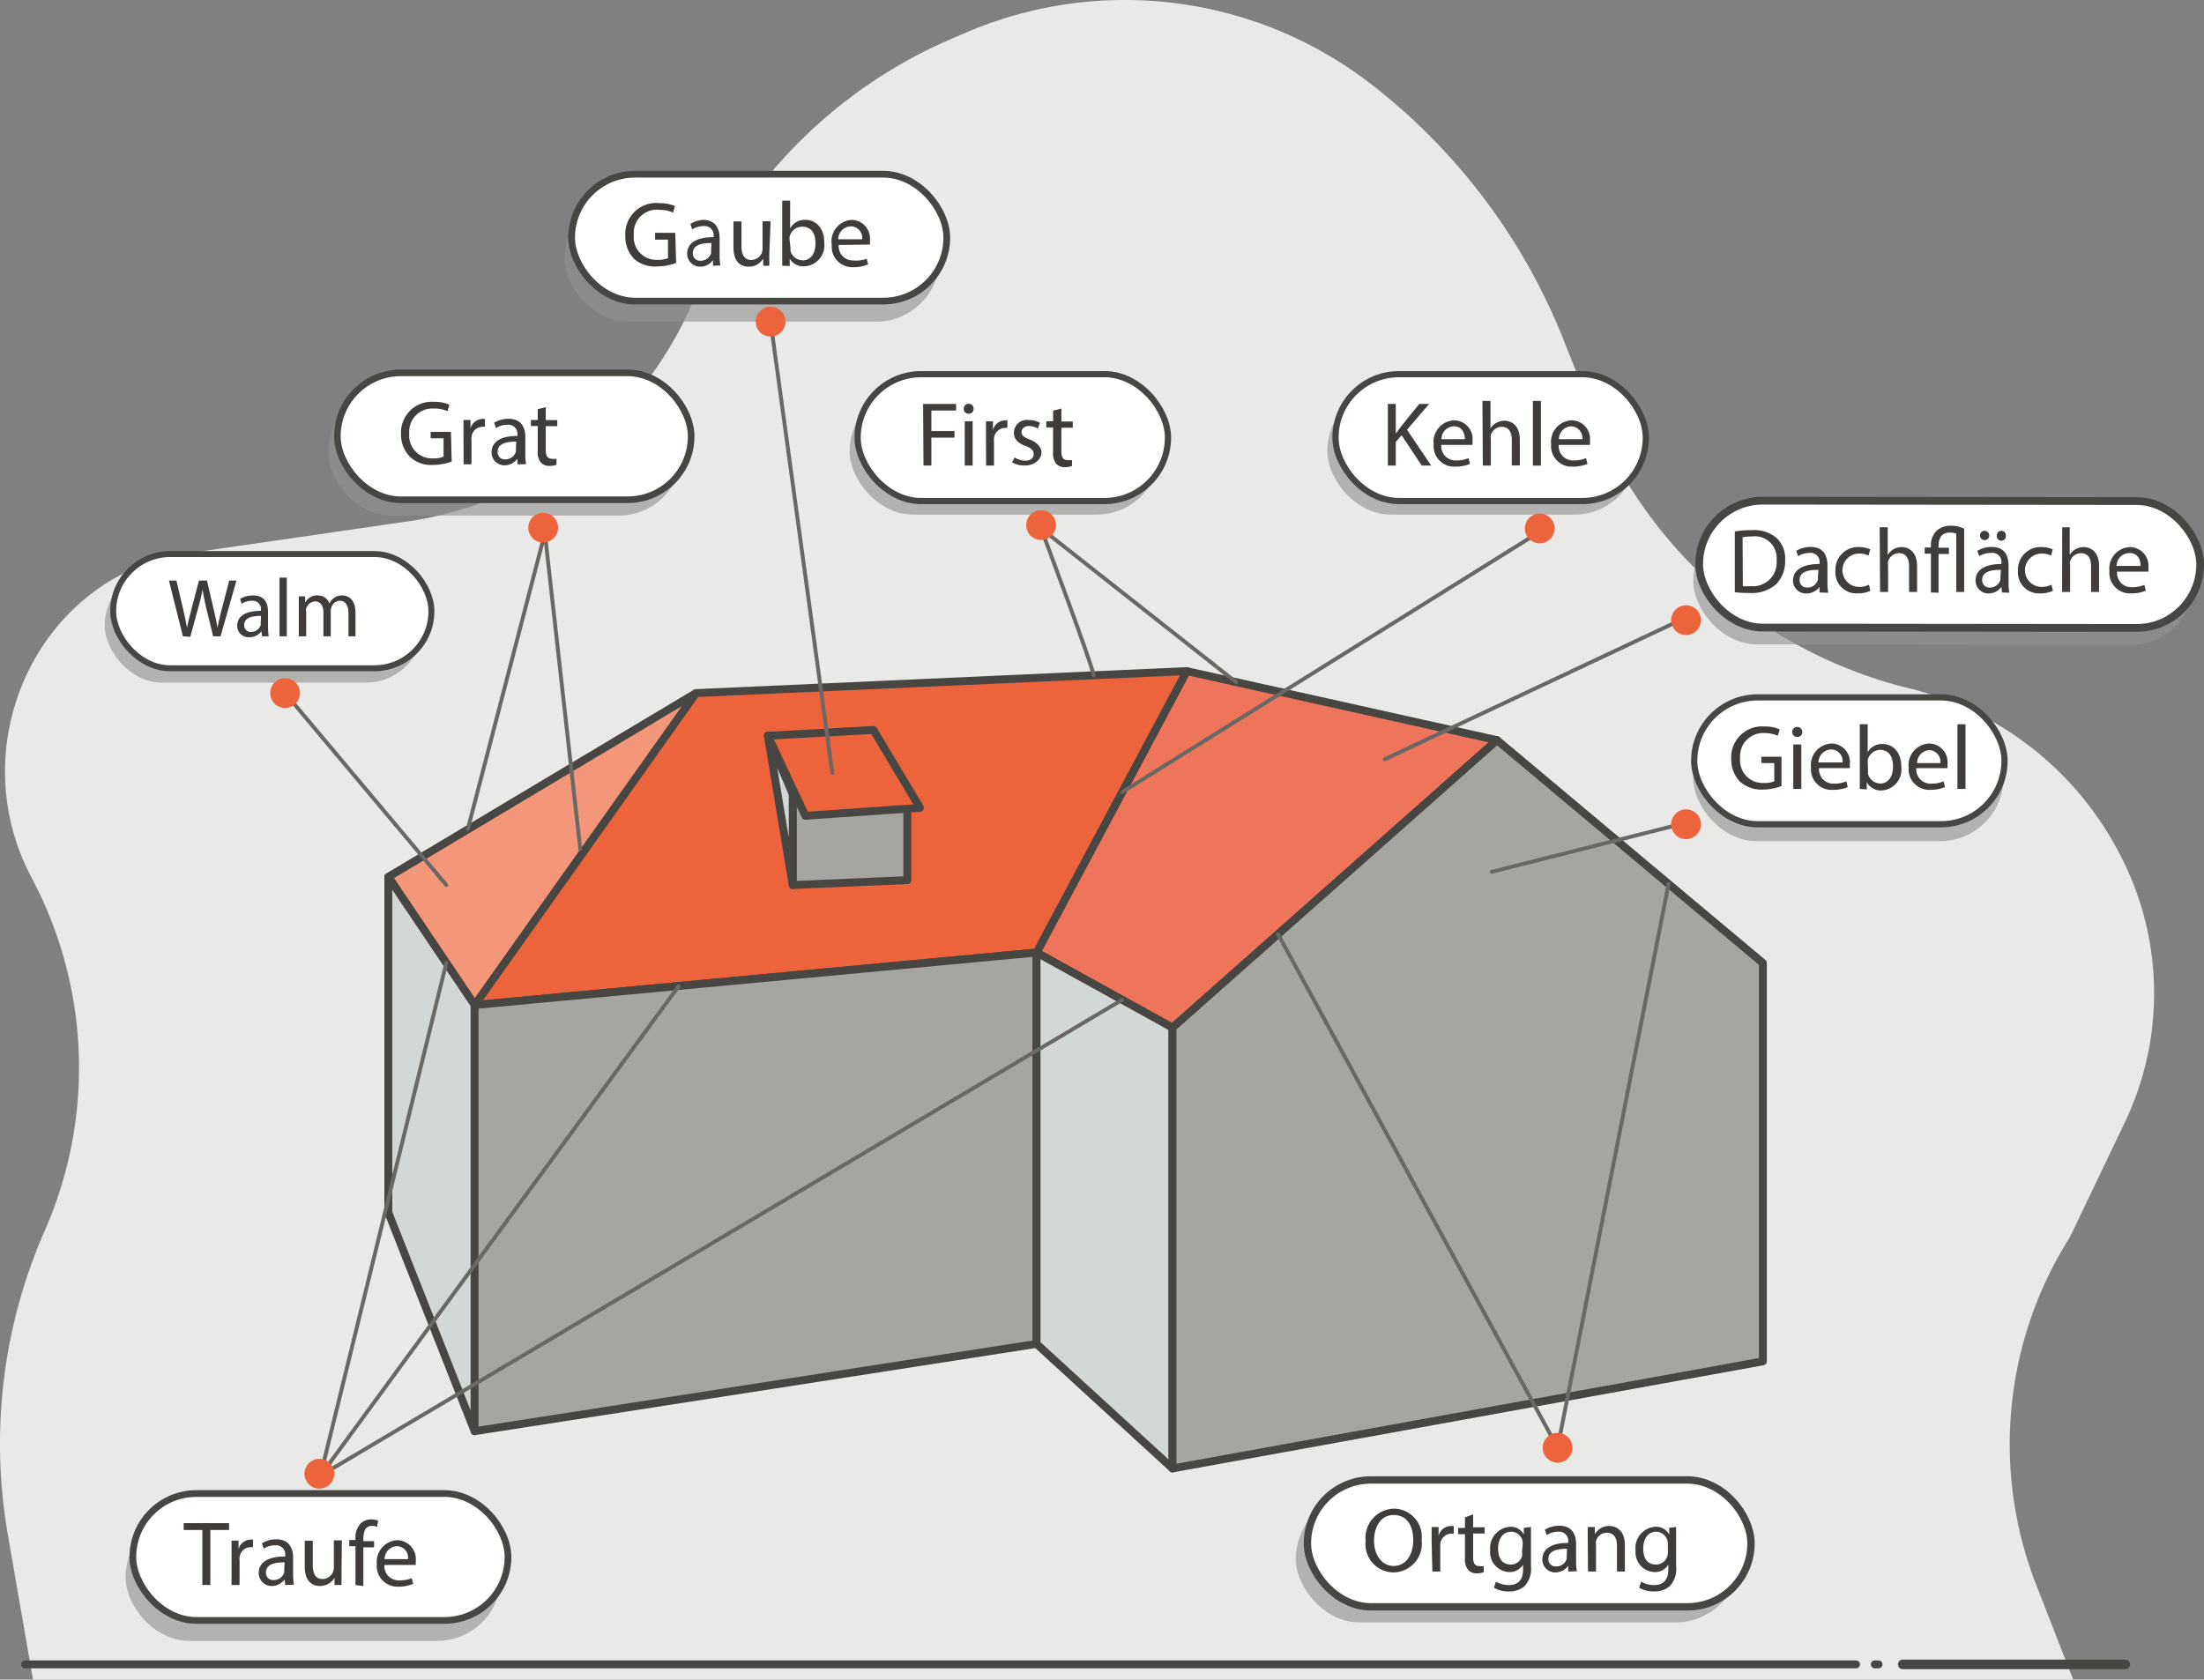 <svg xmlns="http://www.w3.org/2000/svg" viewBox="0 0 170.38 129.87"><rect x="0" y="0" width="170.38" height="129.87" fill="#808080" stroke="none"/><defs><style>.cls-1{fill:#e9e9e8;}.cls-15,.cls-16,.cls-19,.cls-2,.cls-3,.cls-5,.cls-7,.cls-8,.cls-9{fill:#fff;}.cls-10,.cls-11,.cls-12,.cls-13,.cls-14,.cls-15,.cls-16,.cls-2,.cls-3,.cls-5,.cls-7,.cls-8,.cls-9{stroke:#474643;}.cls-10,.cls-11,.cls-12,.cls-13,.cls-14,.cls-15,.cls-16,.cls-17,.cls-19,.cls-2,.cls-3,.cls-5,.cls-7,.cls-8,.cls-9{stroke-linecap:round;stroke-linejoin:round;}.cls-2{stroke-width:0.61px;}.cls-3{stroke-width:0.74px;}.cls-4{fill:#929391;opacity:0.63;}.cls-5{stroke-width:0.57px;}.cls-6{fill:#3f3c3a;}.cls-7{stroke-width:0.48px;}.cls-8{stroke-width:0.51px;}.cls-9{stroke-width:0.46px;}.cls-10{fill:#ee7559;}.cls-10,.cls-11,.cls-12,.cls-13,.cls-14{stroke-width:0.61px;}.cls-11,.cls-18{fill:#ec633c;}.cls-12{fill:#f39679;}.cls-13{fill:#d2d8d5;}.cls-14{fill:#a5a5a1;}.cls-15{stroke-width:0.6px;}.cls-16{stroke-width:0.52px;}.cls-17{fill:none;}.cls-17,.cls-19{stroke:#696864;stroke-width:0.3px;}</style></defs><g id="Layer_2" data-name="Layer 2"><g id="Ebene_1" data-name="Ebene 1"><path class="cls-1" d="M2.55,129.87.6,118.62A40.94,40.94,0,0,1,3.46,95.15h0a31.26,31.26,0,0,0-1-27.25h0c-5.57-10.44.65-23.46,12-25.11l17.37-2.52A28.31,28.31,0,0,0,53.62,23.19l.08-.2A37.67,37.67,0,0,1,73.4,3.07l1.3-.56a31.12,31.12,0,0,1,31.3,4h0a46.87,46.87,0,0,1,14.9,19.84L123,31.65a35.35,35.35,0,0,0,24.54,21.56h0A25,25,0,0,1,164,66.3h0a23.13,23.13,0,0,1,.27,20.46L160,95.68h0a29.88,29.88,0,0,0-2.59,26.86l2.86,7.33Z"/><line class="cls-2" x1="143.48" y1="128.69" x2="1.94" y2="128.69"/><line class="cls-2" x1="145.22" y1="128.69" x2="144.93" y2="128.69"/><line class="cls-3" x1="164.3" y1="128.69" x2="147.09" y2="128.69"/><rect class="cls-4" x="100.17" y="115.63" width="34.29" height="9.81" rx="4.91"/><rect class="cls-5" x="101.07" y="114.43" width="34.29" height="9.81" rx="4.91"/><path class="cls-6" d="M109.9,119.07a2.23,2.23,0,0,1-2.2,2.51,2.18,2.18,0,0,1-2.13-2.42,2.26,2.26,0,0,1,2.2-2.51A2.17,2.17,0,0,1,109.9,119.07Zm-3.68.07c0,1,.55,1.94,1.52,1.94s1.51-.9,1.51-2-.49-1.94-1.51-1.94S106.22,118.09,106.22,119.14Z"/><path class="cls-6" d="M110.67,119.14c0-.4,0-.75,0-1.07h.54l0,.68h0a1,1,0,0,1,1-.76l.17,0v.59l-.21,0a.88.88,0,0,0-.83.8,2.58,2.58,0,0,0,0,.29v1.84h-.61Z"/><path class="cls-6" d="M113.88,117.09v1h.89v.48h-.89v1.85c0,.42.12.67.47.67a1.24,1.24,0,0,0,.35,0l0,.47a1.49,1.49,0,0,1-.55.09.84.84,0,0,1-.66-.27,1.25,1.25,0,0,1-.24-.89v-1.87h-.53v-.48h.53v-.82Z"/><path class="cls-6" d="M118.35,118.07c0,.25,0,.53,0,1v2a2,2,0,0,1-.49,1.57,1.81,1.81,0,0,1-1.24.41,2.11,2.11,0,0,1-1.13-.29l.15-.47a2,2,0,0,0,1,.27c.64,0,1.1-.33,1.1-1.2v-.38h0a1.22,1.22,0,0,1-1.09.57,1.53,1.53,0,0,1-1.45-1.67,1.65,1.65,0,0,1,1.54-1.83,1.14,1.14,0,0,1,1.06.6h0l0-.52Zm-.64,1.36a.9.9,0,0,0-.9-1c-.59,0-1,.51-1,1.3s.34,1.24,1,1.24a.89.89,0,0,0,.85-.64,1,1,0,0,0,0-.34Z"/><path class="cls-6" d="M121.23,121.51l0-.44h0a1.25,1.25,0,0,1-1,.51,1,1,0,0,1-1-1c0-.83.73-1.29,2-1.28v-.07a.71.71,0,0,0-.78-.8,1.65,1.65,0,0,0-.88.26l-.14-.41a2.05,2.05,0,0,1,1.12-.31c1,0,1.29.72,1.29,1.41v1.28a4.26,4.26,0,0,0,.06.83Zm-.09-1.76c-.67,0-1.44.11-1.44.78a.55.55,0,0,0,.58.59.85.85,0,0,0,.83-.57.75.75,0,0,0,0-.2Z"/><path class="cls-6" d="M122.74,119c0-.35,0-.64,0-.93h.55l0,.57h0a1.23,1.23,0,0,1,1.12-.65c.47,0,1.2.29,1.2,1.46v2.06H125v-2c0-.56-.21-1-.79-1a.87.87,0,0,0-.83.64.85.85,0,0,0,0,.29v2.07h-.62Z"/><path class="cls-6" d="M129.57,118.07c0,.25,0,.53,0,1v2a2,2,0,0,1-.48,1.57,1.82,1.82,0,0,1-1.24.41,2.17,2.17,0,0,1-1.14-.29l.16-.47a1.92,1.92,0,0,0,1,.27c.63,0,1.1-.33,1.1-1.2v-.38h0a1.2,1.2,0,0,1-1.08.57,1.52,1.52,0,0,1-1.45-1.67,1.64,1.64,0,0,1,1.53-1.83,1.16,1.16,0,0,1,1.07.6h0l0-.52Zm-.64,1.36a.93.93,0,0,0-.9-1c-.59,0-1,.51-1,1.3s.33,1.24,1,1.24a.9.9,0,0,0,.86-.64,1.33,1.33,0,0,0,.05-.34Z"/><rect class="cls-4" x="65.68" y="29.98" width="23.99" height="9.81" rx="4.91"/><rect class="cls-7" x="66.3" y="28.93" width="23.99" height="9.81" rx="4.91"/><path class="cls-6" d="M71.36,31.23h2.55v.51H72v1.59h1.79v.51H72V36h-.61Z"/><path class="cls-6" d="M75.26,31.61a.36.36,0,0,1-.39.38.37.37,0,0,1-.37-.38.38.38,0,0,1,.38-.39A.36.36,0,0,1,75.26,31.61ZM74.58,36V32.57h.61V36Z"/><path class="cls-6" d="M76.22,33.65c0-.41,0-.76,0-1.08h.54l0,.68h0a1,1,0,0,1,.94-.75.52.52,0,0,1,.18,0v.59a.66.66,0,0,0-.21,0,.87.87,0,0,0-.83.81,2.16,2.16,0,0,0,0,.29V36h-.61Z"/><path class="cls-6" d="M78.43,35.37a1.66,1.66,0,0,0,.82.25c.45,0,.66-.23.66-.51s-.18-.46-.63-.63c-.62-.23-.9-.57-.9-1a1,1,0,0,1,1.17-1,1.62,1.62,0,0,1,.84.21l-.16.45a1.35,1.35,0,0,0-.69-.2c-.37,0-.57.22-.57.47s.2.41.65.58.89.53.89,1-.47,1-1.27,1a1.84,1.84,0,0,1-1-.24Z"/><path class="cls-6" d="M82.05,31.59v1h.88v.48h-.88V34.9c0,.43.12.67.46.67a1.49,1.49,0,0,0,.36,0l0,.46a1.49,1.49,0,0,1-.55.09.86.86,0,0,1-.67-.26,1.28,1.28,0,0,1-.24-.9V33.05h-.53v-.48h.53v-.82Z"/><rect class="cls-4" x="102.61" y="29.98" width="23.99" height="9.81" rx="4.91"/><rect class="cls-7" x="103.24" y="28.93" width="23.99" height="9.81" rx="4.91"/><path class="cls-6" d="M107.29,31.23h.61v2.3h0l.37-.51,1.45-1.79h.76l-1.71,2L110.64,36h-.73l-1.56-2.35-.45.52V36h-.61Z"/><path class="cls-6" d="M111.42,34.4a1.1,1.1,0,0,0,1.17,1.2,2.2,2.2,0,0,0,.94-.18l.11.45a2.93,2.93,0,0,1-1.14.21,1.59,1.59,0,0,1-1.67-1.73,1.66,1.66,0,0,1,1.6-1.85,1.44,1.44,0,0,1,1.4,1.61,1.85,1.85,0,0,1,0,.29Zm1.82-.44c0-.4-.16-1-.86-1a1,1,0,0,0-.95,1Z"/><path class="cls-6" d="M114.6,31h.62v2.14h0a1.24,1.24,0,0,1,.44-.44,1.35,1.35,0,0,1,.64-.17c.45,0,1.19.28,1.19,1.46v2h-.62V34c0-.55-.21-1-.79-1a.89.89,0,0,0-.83.63.68.68,0,0,0,0,.3V36h-.62Z"/><path class="cls-6" d="M118.5,31h.62v5h-.62Z"/><path class="cls-6" d="M120.5,34.4a1.1,1.1,0,0,0,1.17,1.2,2.2,2.2,0,0,0,.94-.18l.11.45a2.93,2.93,0,0,1-1.14.21,1.59,1.59,0,0,1-1.67-1.73,1.66,1.66,0,0,1,1.6-1.85,1.44,1.44,0,0,1,1.4,1.61,1.85,1.85,0,0,1,0,.29Zm1.82-.44a.9.9,0,0,0-.86-1,1,1,0,0,0-.95,1Z"/><rect class="cls-4" x="25.37" y="30.06" width="27.35" height="9.81" rx="4.91"/><rect class="cls-8" x="26.08" y="28.83" width="27.35" height="9.81" rx="4.91"/><path class="cls-6" d="M34.92,35.69a4.44,4.44,0,0,1-1.46.26,2.39,2.39,0,0,1-1.77-.63A2.47,2.47,0,0,1,31,33.54a2.38,2.38,0,0,1,2.56-2.47,2.87,2.87,0,0,1,1.18.22l-.14.5a2.53,2.53,0,0,0-1.05-.2,1.78,1.78,0,0,0-1.91,1.92,1.75,1.75,0,0,0,1.83,1.93,2,2,0,0,0,.82-.13V33.89h-1v-.5h1.57Z"/><path class="cls-6" d="M35.83,33.54c0-.41,0-.75,0-1.07h.54l0,.67h0a1,1,0,0,1,.94-.75l.18,0V33a.71.71,0,0,0-.21,0,.86.86,0,0,0-.83.8,1.23,1.23,0,0,0,0,.29V35.9h-.61Z"/><path class="cls-6" d="M40,35.9l0-.43h0a1.25,1.25,0,0,1-1,.51,1,1,0,0,1-1-1c0-.83.73-1.28,2-1.27v-.07a.71.71,0,0,0-.78-.8,1.65,1.65,0,0,0-.88.26l-.14-.42a2.14,2.14,0,0,1,1.12-.3c1,0,1.29.72,1.29,1.4v1.29a4.09,4.09,0,0,0,.06.82Zm-.09-1.75c-.67,0-1.44.1-1.44.77a.55.55,0,0,0,.58.6.86.86,0,0,0,.83-.58.64.64,0,0,0,0-.2Z"/><path class="cls-6" d="M42.19,31.48v1h.89v.47h-.89v1.85c0,.43.12.67.47.67a1.49,1.49,0,0,0,.36,0l0,.47a1.52,1.52,0,0,1-.55.08.84.84,0,0,1-.66-.26,1.25,1.25,0,0,1-.24-.89V32.94h-.53v-.47h.53v-.83Z"/><rect class="cls-4" x="8.1" y="43.95" width="24.6" height="8.83" rx="4.41"/><rect class="cls-9" x="8.75" y="42.84" width="24.6" height="8.83" rx="4.41"/><path class="cls-6" d="M14.14,49.2l-1.08-4.31h.58l.51,2.18c.12.54.24,1.08.31,1.49h0c.07-.43.21-.94.35-1.49l.57-2.18H16l.51,2.19c.12.51.24,1,.3,1.48h0c.09-.48.21-1,.34-1.49l.57-2.18h.56L17.05,49.2h-.57L15.94,47c-.13-.55-.22-1-.28-1.41h0A14.41,14.41,0,0,1,15.32,47l-.61,2.24Z"/><path class="cls-6" d="M20.26,49.2l-.05-.39h0a1.15,1.15,0,0,1-.94.46.87.87,0,0,1-.93-.89c0-.75.65-1.15,1.83-1.15v-.06a.64.64,0,0,0-.69-.72,1.53,1.53,0,0,0-.8.23l-.12-.37a1.93,1.93,0,0,1,1-.27c.94,0,1.16.64,1.16,1.26v1.16a5.38,5.38,0,0,0,.05.74Zm-.08-1.58c-.61,0-1.3.1-1.3.7a.5.5,0,0,0,.53.54.78.78,0,0,0,.74-.52,1.13,1.13,0,0,0,0-.18Z"/><path class="cls-6" d="M21.61,44.66h.56V49.2h-.56Z"/><path class="cls-6" d="M23.1,46.94c0-.32,0-.58,0-.83h.49l0,.5h0a1,1,0,0,1,1-.57.91.91,0,0,1,.87.62h0a1.17,1.17,0,0,1,.34-.41,1,1,0,0,1,.68-.21c.4,0,1,.26,1,1.34V49.2h-.54V47.45c0-.6-.22-1-.67-1a.71.71,0,0,0-.65.51.78.78,0,0,0-.05.28V49.2H25V47.35c0-.5-.22-.85-.64-.85a.76.76,0,0,0-.69.56.8.8,0,0,0,0,.27V49.2H23.1Z"/><polygon class="cls-10" points="91.74 51.89 80.13 73.65 90.64 79.46 115.73 57.23 91.74 51.89"/><polygon class="cls-11" points="91.74 51.89 53.8 53.59 36.69 77.71 80.13 73.65 91.74 51.89"/><polygon class="cls-12" points="53.8 53.59 30.02 67.8 36.69 77.71 53.8 53.59"/><polygon class="cls-13" points="30.02 67.8 30.02 93.75 36.69 110.66 36.69 77.71 30.02 67.8"/><polygon class="cls-14" points="80.13 73.65 80.13 103.91 36.69 110.66 36.69 77.71 80.13 73.65"/><polygon class="cls-13" points="90.64 79.46 90.64 113.54 80.13 103.91 80.13 73.65 90.64 79.46"/><polygon class="cls-14" points="115.73 57.23 136.28 74.46 136.28 105.26 90.64 113.54 90.64 79.46 115.73 57.23"/><polygon class="cls-14" points="61.28 61.4 61.28 68.43 70.14 68.05 70.14 60.98 61.28 61.4"/><polygon class="cls-11" points="59.36 56.89 67.52 56.44 71.12 62.46 62.26 63.08 59.36 56.89"/><polygon class="cls-13" points="59.36 56.89 61.28 68.43 61.28 61.4 59.36 56.89"/><rect class="cls-4" x="130.89" y="55.23" width="23.99" height="9.81" rx="4.91"/><rect class="cls-7" x="130.97" y="53.92" width="23.99" height="9.81" rx="4.91"/><path class="cls-6" d="M137.72,60.78a4.27,4.27,0,0,1-1.45.27,2.48,2.48,0,0,1-1.78-.63,2.52,2.52,0,0,1-.66-1.78,2.39,2.39,0,0,1,2.57-2.47,2.87,2.87,0,0,1,1.18.22l-.15.5a2.46,2.46,0,0,0-1-.21,1.79,1.79,0,0,0-1.91,1.93,1.75,1.75,0,0,0,1.83,1.93,2,2,0,0,0,.81-.13V59h-1v-.49h1.56Z"/><path class="cls-6" d="M139.32,56.6a.36.36,0,0,1-.39.38.37.37,0,0,1-.38-.38.38.38,0,0,1,.39-.39A.37.37,0,0,1,139.32,56.6Zm-.69,4.4V57.56h.62V61Z"/><path class="cls-6" d="M140.62,59.39a1.1,1.1,0,0,0,1.17,1.2,2.2,2.2,0,0,0,.94-.18l.11.45a2.93,2.93,0,0,1-1.14.21A1.59,1.59,0,0,1,140,59.34a1.66,1.66,0,0,1,1.6-1.85A1.44,1.44,0,0,1,143,59.1a1.85,1.85,0,0,1,0,.29Zm1.82-.44a.9.9,0,0,0-.86-1,1,1,0,0,0-1,1Z"/><path class="cls-6" d="M143.77,61c0-.24,0-.58,0-.89V56h.61v2.16h0a1.26,1.26,0,0,1,1.16-.63c.85,0,1.45.7,1.44,1.75a1.63,1.63,0,0,1-1.53,1.84,1.23,1.23,0,0,1-1.14-.65h0l0,.57Zm.64-1.38a.85.85,0,0,0,0,.23,1,1,0,0,0,.93.73c.64,0,1-.53,1-1.32s-.35-1.28-1-1.28a1,1,0,0,0-.95.77,1.56,1.56,0,0,0,0,.25Z"/><path class="cls-6" d="M148.14,59.39a1.1,1.1,0,0,0,1.17,1.2,2.2,2.2,0,0,0,.94-.18l.11.45a2.93,2.93,0,0,1-1.14.21,1.59,1.59,0,0,1-1.67-1.73,1.66,1.66,0,0,1,1.6-1.85,1.44,1.44,0,0,1,1.4,1.61,1.85,1.85,0,0,1,0,.29ZM150,59a.89.89,0,0,0-.85-1,1,1,0,0,0-.95,1Z"/><path class="cls-6" d="M151.32,56h.62v5h-.62Z"/><rect class="cls-4" x="130.9" y="40.03" width="38.73" height="9.81" rx="4.91" transform="translate(0.05 -0.16) rotate(0.06)"/><rect class="cls-15" x="131.35" y="38.73" width="38.73" height="9.81" rx="4.91" transform="translate(0.05 -0.16) rotate(0.06)"/><path class="cls-6" d="M134.11,41.09a8.38,8.38,0,0,1,1.3-.1,2.69,2.69,0,0,1,1.92.6A2.17,2.17,0,0,1,138,43.3a2.56,2.56,0,0,1-.68,1.86,2.87,2.87,0,0,1-2.09.69,8.89,8.89,0,0,1-1.12-.06Zm.62,4.23a3.64,3.64,0,0,0,.61,0,1.83,1.83,0,0,0,2-2,1.69,1.69,0,0,0-1.92-1.84,3.89,3.89,0,0,0-.71.06Z"/><path class="cls-6" d="M140.66,45.81l0-.43h0a1.27,1.27,0,0,1-1,.51,1,1,0,0,1-1.05-1c0-.83.74-1.28,2.05-1.28v-.07a.7.7,0,0,0-.77-.79,1.75,1.75,0,0,0-.89.25l-.14-.41a2.14,2.14,0,0,1,1.12-.3c1,0,1.29.71,1.29,1.4V45a5.21,5.21,0,0,0,.06.83Zm-.09-1.75c-.68,0-1.45.1-1.45.77a.56.56,0,0,0,.59.6.85.85,0,0,0,.82-.58.65.65,0,0,0,0-.2Z"/><path class="cls-6" d="M144.59,45.68a2.22,2.22,0,0,1-1,.2,1.62,1.62,0,0,1-1.7-1.75,1.74,1.74,0,0,1,1.83-1.83,2.13,2.13,0,0,1,.86.18l-.14.48a1.5,1.5,0,0,0-.72-.16,1.29,1.29,0,0,0,0,2.58,1.71,1.71,0,0,0,.76-.17Z"/><path class="cls-6" d="M145.31,40.77h.62v2.14h0a1.24,1.24,0,0,1,.44-.44,1.35,1.35,0,0,1,.64-.17c.45,0,1.19.28,1.19,1.47v2h-.62v-2c0-.56-.21-1-.79-1a.89.89,0,0,0-.83.63.68.68,0,0,0,0,.3v2.07h-.62Z"/><path class="cls-6" d="M149.27,45.81v-3h-.48v-.48h.48v-.14a1.54,1.54,0,0,1,.48-1.19,1.6,1.6,0,0,1,1.09-.35,2.2,2.2,0,0,1,1,.23v4.89h-.61V41.27a1.08,1.08,0,0,0-.51-.09c-.65,0-.86.47-.86,1v.17h.8v.48h-.8v3Z"/><path class="cls-6" d="M154.77,45.81l-.05-.43h0a1.27,1.27,0,0,1-1,.51,1,1,0,0,1-1-1c0-.83.73-1.28,2-1.28v-.07a.7.7,0,0,0-.77-.79A1.75,1.75,0,0,0,153,43l-.14-.41a2.14,2.14,0,0,1,1.12-.3c1,0,1.29.71,1.29,1.4V45a5.21,5.21,0,0,0,.06.83Zm-1.71-4.41a.36.36,0,0,1,.36-.36.36.36,0,0,1,0,.72A.36.36,0,0,1,153.06,41.4Zm1.62,2.66c-.68,0-1.45.1-1.45.77a.56.56,0,0,0,.59.6.85.85,0,0,0,.82-.58.65.65,0,0,0,0-.2Zm-.31-2.66a.35.35,0,0,1,.35-.36.34.34,0,0,1,.34.36.35.35,0,1,1-.69,0Z"/><path class="cls-6" d="M158.7,45.68a2.18,2.18,0,0,1-1,.2,1.62,1.62,0,0,1-1.7-1.75,1.74,1.74,0,0,1,1.83-1.83,2.13,2.13,0,0,1,.86.18l-.14.48a1.5,1.5,0,0,0-.72-.16,1.29,1.29,0,0,0,0,2.58,1.71,1.71,0,0,0,.76-.17Z"/><path class="cls-6" d="M159.42,40.77H160v2.14h0a1.24,1.24,0,0,1,.44-.44,1.35,1.35,0,0,1,.64-.17c.45,0,1.19.28,1.19,1.47v2h-.62v-2c0-.56-.21-1-.79-1a.89.89,0,0,0-.83.63.68.68,0,0,0,0,.3v2.07h-.62Z"/><path class="cls-6" d="M163.66,44.2a1.1,1.1,0,0,0,1.17,1.2,2.2,2.2,0,0,0,.94-.18l.11.45a2.74,2.74,0,0,1-1.13.21,1.59,1.59,0,0,1-1.68-1.73,1.66,1.66,0,0,1,1.6-1.85,1.45,1.45,0,0,1,1.41,1.61,1.6,1.6,0,0,1,0,.29Zm1.82-.44c0-.4-.16-1-.86-1a1,1,0,0,0-1,1Z"/><rect class="cls-4" x="9.71" y="117.06" width="29" height="9.81" rx="4.91"/><rect class="cls-16" x="10.27" y="115.48" width="29" height="9.81" rx="4.91"/><path class="cls-6" d="M15.64,118.3H14.2v-.53h3.51v.53H16.26v4.25h-.62Z"/><path class="cls-6" d="M17.9,120.19c0-.4,0-.75,0-1.07h.54l0,.67h0a1,1,0,0,1,.94-.75l.18,0v.59l-.21,0a.86.86,0,0,0-.83.8,1.36,1.36,0,0,0,0,.29v1.83H17.9Z"/><path class="cls-6" d="M22.05,122.55l-.05-.43h0a1.24,1.24,0,0,1-1,.51,1,1,0,0,1-1-1c0-.83.73-1.29,2.05-1.28v-.07a.71.71,0,0,0-.77-.8,1.66,1.66,0,0,0-.89.26l-.14-.41a2.05,2.05,0,0,1,1.12-.31c1,0,1.29.72,1.29,1.41v1.28a5,5,0,0,0,.06.82ZM22,120.8c-.67,0-1.44.11-1.44.77a.55.55,0,0,0,.59.6.85.85,0,0,0,.82-.57.75.75,0,0,0,0-.2Z"/><path class="cls-6" d="M26.4,121.62c0,.35,0,.66,0,.93h-.54l0-.56h0a1.29,1.29,0,0,1-1.13.64c-.53,0-1.17-.3-1.17-1.5v-2h.62V121c0,.65.19,1.09.76,1.09a.89.89,0,0,0,.81-.56.87.87,0,0,0,.06-.32v-2.11h.62Z"/><path class="cls-6" d="M27.48,122.55v-3H27v-.48h.48V119a1.61,1.61,0,0,1,.4-1.2,1.16,1.16,0,0,1,.83-.32,1.41,1.41,0,0,1,.52.1l-.08.48a1,1,0,0,0-.39-.08c-.53,0-.67.47-.67,1v.18h.83v.48h-.83v3Z"/><path class="cls-6" d="M29.72,121a1.09,1.09,0,0,0,1.17,1.19,2.18,2.18,0,0,0,.94-.17l.11.44a2.7,2.7,0,0,1-1.13.22,1.6,1.6,0,0,1-1.68-1.74,1.67,1.67,0,0,1,1.6-1.85,1.46,1.46,0,0,1,1.41,1.62c0,.13,0,.23,0,.29Zm1.82-.45a.88.88,0,0,0-.86-1,1,1,0,0,0-.95,1Z"/><rect class="cls-4" x="43.64" y="15.06" width="29" height="9.81" rx="4.91"/><rect class="cls-16" x="44.19" y="13.47" width="29" height="9.81" rx="4.91"/><path class="cls-6" d="M52.27,20.33a4.27,4.27,0,0,1-1.45.27A2.44,2.44,0,0,1,49,20a2.48,2.48,0,0,1-.66-1.78A2.39,2.39,0,0,1,51,15.71a3,3,0,0,1,1.18.22l-.15.51a2.32,2.32,0,0,0-1-.21A1.78,1.78,0,0,0,49,18.15a1.75,1.75,0,0,0,1.83,1.94,2,2,0,0,0,.81-.13V18.53h-1V18h1.56Z"/><path class="cls-6" d="M55.12,20.55l0-.44h0a1.25,1.25,0,0,1-1,.51,1,1,0,0,1-1-1c0-.83.73-1.29,2.05-1.28v-.07a.71.71,0,0,0-.78-.79,1.74,1.74,0,0,0-.88.25l-.14-.41A2.05,2.05,0,0,1,54.34,17c1,0,1.29.72,1.29,1.41v1.28a4.26,4.26,0,0,0,.06.83ZM55,18.79c-.67,0-1.44.11-1.44.78a.55.55,0,0,0,.58.59.85.85,0,0,0,.83-.57.69.69,0,0,0,0-.2Z"/><path class="cls-6" d="M59.47,19.61c0,.35,0,.67,0,.94H59l0-.56h0a1.28,1.28,0,0,1-1.12.63c-.54,0-1.18-.29-1.18-1.5v-2h.62V19c0,.66.2,1.1.76,1.1a.89.89,0,0,0,.82-.57,1.07,1.07,0,0,0,.05-.32V17.11h.62Z"/><path class="cls-6" d="M60.47,20.55c0-.24,0-.59,0-.89V15.51h.61v2.16h0A1.27,1.27,0,0,1,62.28,17c.85,0,1.45.71,1.44,1.76a1.63,1.63,0,0,1-1.53,1.83A1.22,1.22,0,0,1,61.05,20h0l0,.57Zm.64-1.38a.85.85,0,0,0,0,.23,1,1,0,0,0,.93.73c.64,0,1-.53,1-1.32s-.35-1.28-1-1.28a1,1,0,0,0-1,.77,1.56,1.56,0,0,0,0,.25Z"/><path class="cls-6" d="M64.84,18.94A1.1,1.1,0,0,0,66,20.14,2.2,2.2,0,0,0,67,20l.11.44a2.76,2.76,0,0,1-1.14.22,1.59,1.59,0,0,1-1.67-1.73A1.66,1.66,0,0,1,65.85,17a1.45,1.45,0,0,1,1.4,1.62,1.85,1.85,0,0,1,0,.29Zm1.81-.44a.89.89,0,0,0-.85-1,1,1,0,0,0-1,1Z"/><polyline class="cls-17" points="36.16 64.12 42.12 41.23 44.86 65.67"/><circle class="cls-18" cx="41.99" cy="40.8" r="1.15"/><path class="cls-17" d="M84.54,52.21c-.11-.84-4.06-11.35-4.06-11.35L95.55,52.74"/><circle class="cls-18" cx="80.48" cy="40.6" r="1.15"/><line class="cls-17" x1="118.67" y1="41.34" x2="86.74" y2="61.25"/><circle class="cls-18" cx="119.03" cy="40.86" r="1.15"/><polyline class="cls-17" points="86.74 77.31 24.77 114.1 52.47 76.24"/><line class="cls-19" x1="24.77" y1="114.1" x2="34.5" y2="74.46"/><circle class="cls-18" cx="24.69" cy="113.95" r="1.15"/><polyline class="cls-17" points="128.99 68.35 120.41 111.94 98.8 72.23"/><circle class="cls-18" cx="120.41" cy="111.94" r="1.15"/><line class="cls-17" x1="129.9" y1="63.73" x2="115.32" y2="67.41"/><circle class="cls-18" cx="130.34" cy="63.73" r="1.15"/><line class="cls-17" x1="129.9" y1="47.95" x2="107.04" y2="58.71"/><circle class="cls-18" cx="130.34" cy="47.95" r="1.15"/><line class="cls-17" x1="22.04" y1="53.59" x2="34.5" y2="68.43"/><circle class="cls-18" cx="22.04" cy="53.59" r="1.15"/><line class="cls-17" x1="59.57" y1="24.87" x2="64.34" y2="59.76"/><circle class="cls-18" cx="59.57" cy="24.87" r="1.15"/></g></g></svg>